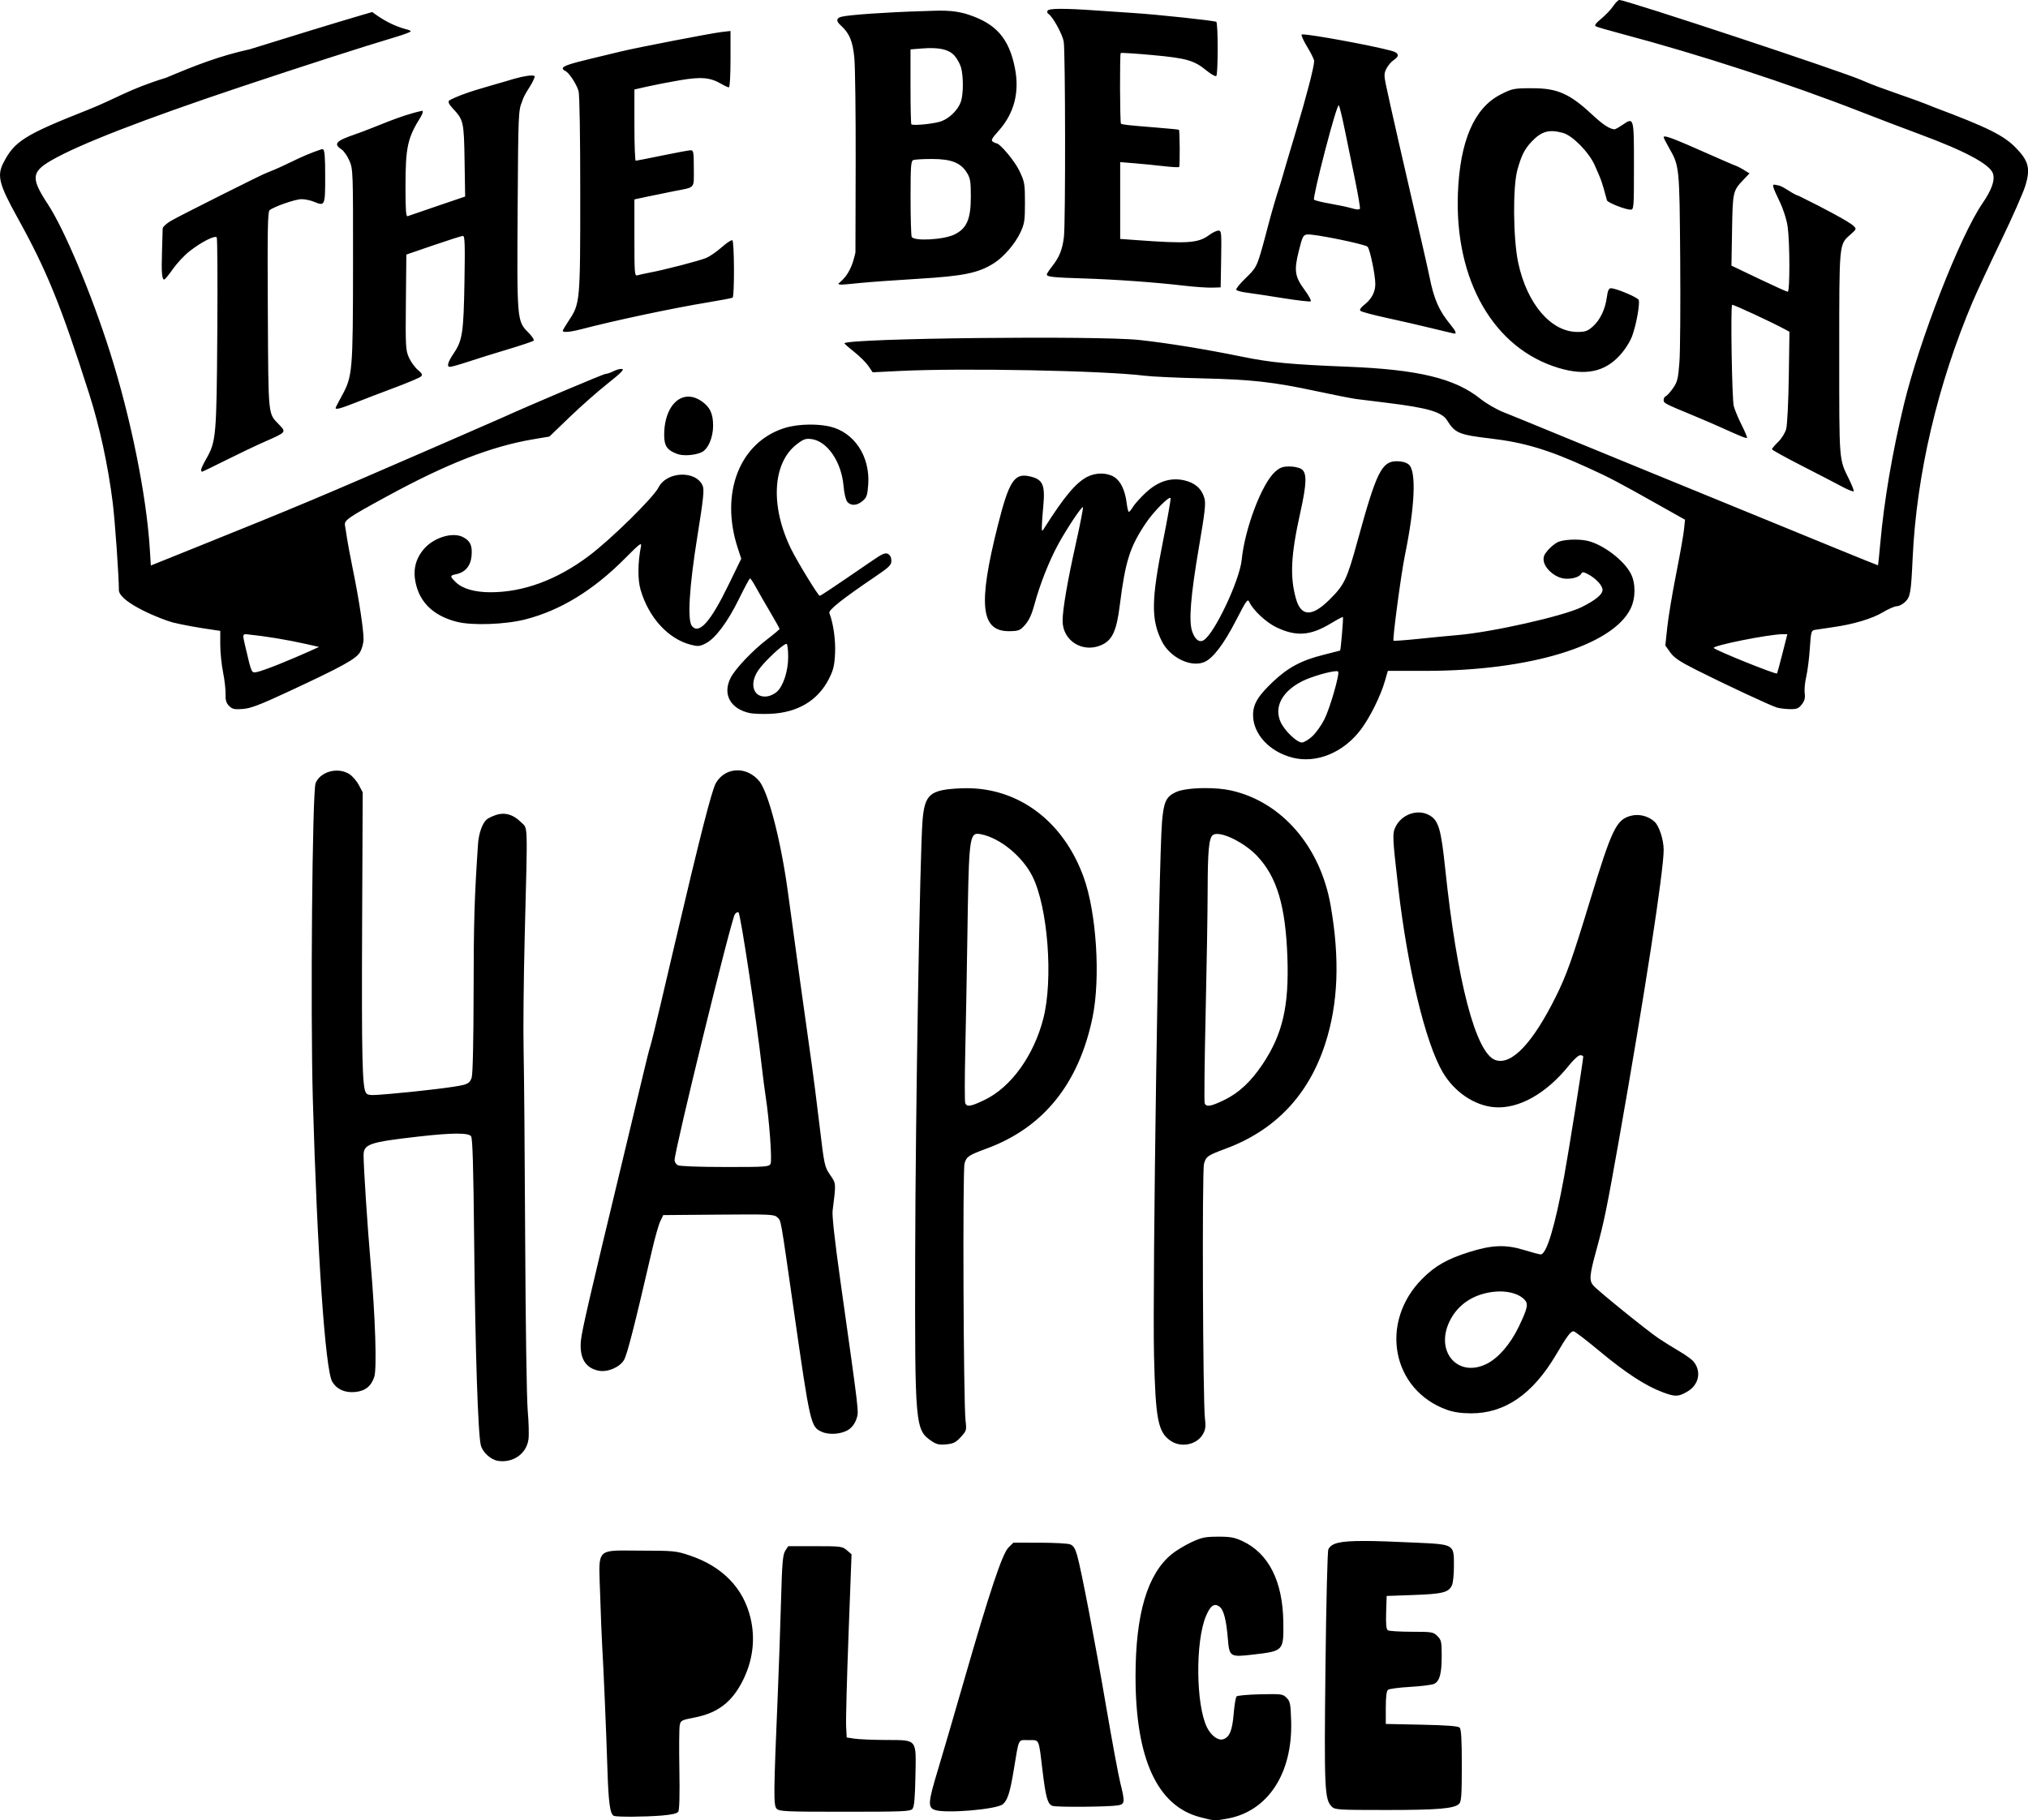 <?xml version="1.0" encoding="UTF-8"?>
<svg width="194.43mm" height="174.54mm" version="1.1" viewBox="0 0 194.43 174.54" xmlns="http://www.w3.org/2000/svg">
<g transform="translate(519.73 -155.87)">
<path d="m-364.49 155.87c-0.099 6.7e-4 -0.365 0.271-0.589 0.601-0.225 0.33-0.739 0.87-1.142 1.201-0.521 0.427-0.669 0.636-0.513 0.723 0.121 0.067 1.238 0.392 2.482 0.722 7.451 1.978 15.988 4.761 22.952 7.484 1.613 0.63 4.167 1.603 5.676 2.162 4.294 1.59 6.649 2.853 6.958 3.731 0.225 0.639-0.099 1.562-1.02 2.908-2.131 3.113-6.022 13.086-7.51 19.25-1.12 4.642-1.899 9.219-2.266 13.317-0.103 1.151-0.201 2.1-0.217 2.109-0.016 9e-3 -1.839-0.726-4.05-1.633-4.433-1.819-9.198-3.77-19.182-7.856-3.64-1.489-7.711-3.16-9.047-3.714-1.336-0.553-2.971-1.22-3.633-1.481-0.662-0.261-1.654-0.837-2.205-1.279-2.439-1.958-5.942-2.808-12.674-3.078-5.587-0.224-7.404-0.397-10.219-0.972-3.49-0.713-7.131-1.304-9.8-1.593-4.014-0.433-27.788-0.172-28.28 0.311-0.028 0.028 0.386 0.396 0.921 0.819s1.155 1.039 1.378 1.368l0.405 0.6 2.611-0.129c6.014-0.297 19.588-0.033 23.463 0.456 0.689 0.087 3.139 0.201 5.445 0.253 4.828 0.11 6.864 0.338 11.062 1.237 1.659 0.355 3.355 0.689 3.769 0.743 0.415 0.054 1.734 0.217 2.932 0.363 3.925 0.479 5.293 0.878 5.795 1.69 0.754 1.22 1.141 1.38 4.197 1.739 3.183 0.374 5.525 1.077 9.241 2.772 2.194 1.001 2.829 1.334 6.795 3.564l2.574 1.448-0.099 0.952c-0.054 0.524-0.395 2.446-0.757 4.272-0.362 1.826-0.743 4.111-0.845 5.077l-0.187 1.757 0.465 0.657c0.366 0.518 0.891 0.873 2.481 1.677 2.583 1.307 7.14 3.436 7.74 3.616 0.255 0.077 0.815 0.146 1.246 0.153 0.664 0.012 0.839-0.056 1.147-0.446 0.273-0.346 0.343-0.613 0.282-1.073-0.045-0.336 0.021-1.053 0.148-1.591 0.126-0.539 0.28-1.754 0.342-2.7 0.103-1.571 0.143-1.726 0.465-1.786 0.194-0.036 0.955-0.15 1.692-0.252 2.016-0.28 3.821-0.818 4.876-1.453 0.519-0.313 1.114-0.569 1.32-0.569 0.207 0 0.57-0.194 0.807-0.431 0.482-0.482 0.545-0.862 0.701-4.217 0.371-7.984 2.389-16.608 5.734-24.502 0.41-0.967 1.637-3.606 2.727-5.864s2.148-4.655 2.351-5.329c0.49-1.624 0.307-2.347-0.906-3.597-1.167-1.202-2.71-1.97-7.81-3.884-2.33-0.972-4.949-1.717-6.952-2.602-1.73-0.789-22.633-7.71-23.274-7.706zm-53.574 0.846c-0.761 4e-3 -1.163 0.063-1.234 0.177-0.063 0.102-0.028 0.24 0.079 0.306 0.422 0.261 1.352 1.95 1.472 2.675 0.16 0.962 0.178 17.329 0.02 18.695-0.14 1.215-0.438 1.965-1.125 2.829-0.285 0.358-0.518 0.715-0.518 0.792 0 0.226 0.584 0.289 3.518 0.38 3.065 0.095 6.824 0.365 9.633 0.692v3.3e-4c1.014 0.118 2.22 0.203 2.68 0.189l0.838-0.025 0.046-2.722c0.043-2.543 0.026-2.722-0.261-2.722-0.169 0-0.554 0.182-0.857 0.405-1.094 0.807-2.027 0.872-7.18 0.494l-1.382-0.101v-7.366l1.382 0.112c0.76 0.062 2.013 0.186 2.785 0.276 0.772 0.09 1.441 0.126 1.488 0.079 0.084-0.084 0.062-3.483-0.023-3.568-0.024-0.024-1.018-0.122-2.209-0.217-2.666-0.213-3.257-0.279-3.349-0.371-0.101-0.101-0.124-6.668-0.023-6.768 0.045-0.045 1.428 0.043 3.074 0.195 3.274 0.302 3.961 0.503 5.197 1.516 0.398 0.326 0.798 0.548 0.888 0.492 0.181-0.112 0.184-5.087 3e-3 -5.198-0.187-0.115-5.662-0.701-7.871-0.842-0.783-0.05-2.442-0.163-3.686-0.25-1.505-0.106-2.624-0.157-3.385-0.153zm-13.284 0.224c-3.321 0.098-6.974 0.351-7.701 0.534-0.518 0.13-0.541 0.416-0.067 0.84 0.821 0.734 1.146 1.517 1.296 3.122 0.08 0.854 0.137 5.398 0.125 10.097l-0.021 8.544c-0.256 1.143-0.594 2.167-1.642 2.992 0.133 0.133 0.125 0.133 2.062-0.063 0.875-0.089 3.414-0.271 5.641-0.406 4.327-0.262 5.729-0.552 7.22-1.494 0.931-0.589 2.022-1.853 2.525-2.926 0.402-0.857 0.446-1.141 0.446-2.877 0-1.816-0.031-1.991-0.531-3.047-0.451-0.952-1.867-2.642-2.221-2.651-0.053-1e-3 -0.203-0.07-0.333-0.153-0.189-0.12-0.081-0.325 0.531-1.006 1.535-1.708 2.061-3.745 1.579-6.112-0.568-2.784-1.787-4.179-4.419-5.053-1.535-0.519-2.879-0.387-4.489-0.34zm-52.691 0.083-1.13 0.329c-1.847 0.538-7.114 2.147-10.58 3.233-2.869 0.632-5.182 1.524-8.057 2.739-3.592 1.105-4.777 1.994-7.455 3.059-6.131 2.425-7.083 3.024-8.153 5.121-0.618 1.211-0.398 2.062 1.344 5.205 2.826 5.099 4.176 8.419 6.893 16.938 1.002 3.141 1.806 6.854 2.25 10.387 0.222 1.766 0.598 7.108 0.598 8.492 0.208 1.198 4.155 2.773 5.193 3.038 0.968 0.236 2.324 0.482 3.979 0.72l0.544 0.079v1.318c0 0.725 0.119 1.909 0.265 2.631 0.146 0.722 0.256 1.668 0.243 2.101-0.017 0.603 0.063 0.873 0.34 1.15 0.306 0.306 0.506 0.351 1.306 0.292 0.754-0.056 1.62-0.384 4.295-1.627 5.239-2.435 6.562-3.162 6.952-3.822 0.187-0.318 0.336-0.869 0.336-1.25 0-0.941-0.434-3.792-1.004-6.587-0.263-1.29-0.525-2.685-0.584-3.099-0.058-0.415-0.144-0.953-0.19-1.195-0.098-0.516 0.216-0.735 4.053-2.826 5.731-3.122 9.959-4.772 13.963-5.45l1.581-0.267 1.948-1.874c1.071-1.031 2.711-2.477 3.643-3.214 1.226-0.968 1.609-1.355 1.383-1.393-0.172-0.029-0.54 0.066-0.818 0.209-0.278 0.144-0.622 0.262-0.764 0.262-0.201 0-7.242 2.985-10.061 4.264-0.276 0.126-2.877 1.261-5.78 2.524-11.697 5.088-13.631 5.901-23.305 9.794l-4.458 1.794-0.101-1.607c-0.322-5.147-1.832-12.607-3.818-18.863-1.778-5.6-4.377-11.784-5.969-14.201-1.607-2.441-1.562-3.061 0.303-4.15 2.611-1.525 8.866-3.955 18.255-7.093 5.874-1.963 11.897-3.902 14.696-4.731 0.852-0.252 1.55-0.511 1.55-0.576s-0.226-0.162-0.503-0.217c-1.206-0.338-2.214-0.905-3.185-1.635zm34.346 1.816-0.88 0.104c-0.993 0.117-8.054 1.482-9.591 1.854-0.553 0.134-1.835 0.442-2.848 0.685-2.106 0.505-2.764 0.73-2.764 0.947 0 0.084 0.107 0.193 0.237 0.243 0.338 0.13 1.081 1.25 1.276 1.923 0.1 0.345 0.165 4.265 0.164 9.874 0 10.344-0.016 10.511-1.093 12.134-0.321 0.484-0.584 0.929-0.584 0.989 0 0.179 0.71 0.123 1.692-0.133 3.365-0.877 8.855-2.041 12.295-2.607 1.188-0.196 2.221-0.393 2.295-0.439 0.191-0.118 0.169-5.384-0.023-5.502-0.087-0.054-0.542 0.243-1.011 0.66-0.469 0.417-1.133 0.878-1.476 1.025-0.636 0.272-3.967 1.138-5.479 1.423-0.462 0.087-0.971 0.2-1.132 0.251-0.273 0.086-0.293-0.16-0.293-3.593v-3.686l1.215-0.261c0.668-0.144 1.818-0.379 2.555-0.523 2.124-0.415 1.927-0.19 1.927-2.182 0-1.553-0.033-1.748-0.293-1.747-0.161 3.4e-4 -1.386 0.226-2.722 0.502-1.336 0.276-2.486 0.501-2.555 0.502-0.069 3.3e-4 -0.126-1.536-0.126-3.415v-3.416l1.215-0.277c0.668-0.152 2.067-0.424 3.108-0.603 2.073-0.357 2.948-0.281 4.021 0.35 0.305 0.179 0.625 0.326 0.712 0.326 0.092 0 0.158-1.122 0.158-2.704zm54.856 0.33c-0.055 1.7e-4 -0.089 5e-3 -0.099 0.015-0.063 0.066 0.181 0.605 0.542 1.197 0.361 0.593 0.656 1.196 0.656 1.34 0 0.55-0.743 3.413-1.788 6.88-0.597 1.981-1.232 4.13-1.412 4.775-1.038 3.185-1.406 5.019-1.934 6.777-0.388 1.29-0.516 1.501-1.429 2.382-0.552 0.531-0.959 1.037-0.905 1.124 0.053 0.087 0.493 0.207 0.976 0.269 0.484 0.061 2.034 0.296 3.445 0.522 1.411 0.226 2.634 0.368 2.717 0.316 0.084-0.052-0.178-0.543-0.582-1.091-0.947-1.286-1.031-1.858-0.554-3.764 0.344-1.374 0.415-1.512 0.804-1.558 0.629-0.073 5.553 0.929 5.784 1.178 0.231 0.247 0.742 2.71 0.742 3.575 0 0.763-0.358 1.442-1.042 1.978-0.361 0.283-0.49 0.483-0.38 0.594 0.091 0.091 1.222 0.395 2.511 0.674 1.29 0.279 3.249 0.729 4.355 1 1.106 0.271 2.067 0.498 2.136 0.505 0.239 0.024 0.123-0.249-0.351-0.829-1.134-1.386-1.598-2.437-2.032-4.603-0.092-0.461-0.387-1.78-0.654-2.932-1.659-7.146-3.211-13.966-3.53-15.513-0.183-0.89-0.176-1.089 0.061-1.548 0.15-0.29 0.459-0.649 0.687-0.799 0.589-0.386 0.515-0.696-0.213-0.892-1.975-0.531-7.682-1.573-8.512-1.571zm-35.428 1.317c0.992 0.03 1.632 0.26 2.038 0.714 0.253 0.283 0.54 0.802 0.637 1.152 0.233 0.839 0.227 2.536-0.011 3.251-0.262 0.787-1.081 1.607-1.893 1.898-0.671 0.241-2.705 0.445-2.862 0.288-0.044-0.044-0.081-1.679-0.081-3.632v-3.551l1.058-0.085c0.414-0.033 0.784-0.045 1.115-0.035zm-38.517 2.624c-0.459 5e-3 -1.357 0.201-2.415 0.542-1.761 0.526-4.136 1.114-5.473 1.855-0.121 0.145-0.021 0.363 0.347 0.757 1.036 1.109 1.073 1.272 1.133 5.018l0.055 3.434-2.65 0.901c-1.458 0.496-2.744 0.937-2.86 0.981-0.162 0.062-0.209-0.556-0.209-2.755 0-3.872 0.183-4.715 1.469-6.782 0.155-0.248 0.227-0.505 0.16-0.572-2.213 0.458-4.501 1.59-6.476 2.267-1.827 0.623-2.087 0.915-1.286 1.44 0.221 0.145 0.561 0.634 0.757 1.088 0.347 0.807 0.354 1.018 0.346 10.002-9e-3 10.226-0.047 10.673-1.081 12.553-0.325 0.591-0.591 1.11-0.591 1.153 0 0.181 0.507 0.044 1.928-0.519 0.829-0.329 2.525-0.978 3.768-1.443 1.244-0.465 2.361-0.939 2.482-1.053 0.181-0.17 0.126-0.288-0.301-0.647-0.287-0.241-0.67-0.775-0.852-1.185-0.306-0.693-0.327-1.077-0.286-5.305l0.044-4.558 2.597-0.892c1.428-0.491 2.699-0.895 2.824-0.899 0.188-5e-3 0.214 0.775 0.15 4.476-0.083 4.807-0.197 5.558-1.03 6.785-0.562 0.828-0.694 1.298-0.366 1.298 0.143 0 0.921-0.219 1.728-0.487 0.808-0.268 2.524-0.804 3.814-1.19 1.29-0.387 2.409-0.763 2.488-0.836 0.078-0.073-0.16-0.436-0.529-0.805-1.065-1.065-1.075-1.189-1.006-11.843 0.06-9.178 0.069-9.401 0.426-10.283 0.253-0.863 0.951-1.546 1.218-2.381 0-0.08-0.117-0.117-0.326-0.115zm95.986 1.22c-1.817 1e-3 -1.956 0.029-3.106 0.622-2.499 1.289-3.86 4.455-4.054 9.433-0.327 8.379 3.443 14.917 9.673 16.774 2.551 0.761 4.391 0.38 5.843-1.208 0.495-0.542 0.975-1.289 1.181-1.838 0.397-1.062 0.773-3.122 0.634-3.482-0.096-0.249-2.166-1.12-2.662-1.12-0.204 0-0.305 0.226-0.394 0.88-0.158 1.163-0.653 2.184-1.359 2.804-0.483 0.425-0.715 0.505-1.457 0.505-2.531 0-4.827-2.678-5.674-6.618-0.495-2.301-0.537-7.315-0.075-8.955 0.385-1.368 0.684-1.959 1.343-2.66 0.954-1.014 1.688-1.22 3.026-0.848 0.923 0.256 2.499 1.868 3.047 3.117 0.687 1.565 0.648 1.453 1.162 3.342 0.06 0.22 1.764 0.896 2.26 0.896 0.318 0 0.329-0.139 0.329-4.194 0-4.687 2e-3 -4.682-1.091-3.941-0.347 0.236-0.691 0.429-0.764 0.429-0.434 0-1.135-0.456-2.127-1.384-2.168-2.027-3.351-2.554-5.734-2.552zm-18.58 1.632c3e-3 8.4e-4 6e-3 4e-3 9e-3 8e-3 0.072 0.128 0.323 1.169 0.558 2.312 0.235 1.143 0.678 3.303 0.984 4.8 0.307 1.497 0.519 2.76 0.473 2.806-0.111 0.111-0.331 0.088-0.98-0.1-0.293-0.085-1.152-0.262-1.909-0.395-0.757-0.132-1.437-0.301-1.511-0.375-0.074-0.074 0.403-2.193 1.06-4.708 0.708-2.71 1.212-4.376 1.316-4.348zm31.25 2.994c-0.072 6.7e-4 -0.105 0.024-0.105 0.068 0 0.068 0.228 0.521 0.506 1.008 1.011 1.767 1.011 1.769 1.08 10.633 0.035 4.469 2e-3 8.939-0.074 9.933-0.12 1.588-0.195 1.891-0.61 2.49-0.26 0.375-0.569 0.719-0.688 0.765-0.118 0.045-0.215 0.214-0.215 0.374 0 0.305 0.034 0.322 2.932 1.525 0.921 0.383 2.09 0.885 2.597 1.117 1.757 0.804 2.393 1.059 2.464 0.988 0.039-0.039-0.191-0.59-0.51-1.224-0.319-0.634-0.661-1.453-0.76-1.819-0.173-0.643-0.317-9.554-0.157-9.714 0.068-0.068 3.822 1.672 5.036 2.334l0.461 0.251-0.064 4.321c-0.036 2.403-0.146 4.622-0.249 4.998-0.104 0.381-0.442 0.925-0.774 1.247-0.324 0.314-0.59 0.628-0.59 0.696 0 0.069 1.263 0.77 2.806 1.558 1.543 0.788 3.296 1.696 3.895 2.019s1.11 0.523 1.136 0.447c0.026-0.076-0.172-0.585-0.439-1.129-0.985-2.009-0.948-1.536-0.948-12.047 0-10.735-0.026-10.457 1.068-11.428 0.605-0.537 0.606-0.54 0.272-0.862-0.354-0.341-2.675-1.609-5.193-2.838-0.669-0.21-1.259-0.773-1.885-0.997-0.115-0.023-0.304-0.061-0.419-0.084-0.311-0.062-0.25 0.165 0.428 1.578 0.373 0.778 0.682 1.736 0.782 2.429 0.216 1.496 0.224 6.254 0.01 6.254-0.089 0-1.339-0.564-2.779-1.253l-2.618-1.253 0.058-3.396c0.063-3.692 0.083-3.782 1.094-4.84l0.579-0.607c-0.408-0.252-0.82-0.525-1.255-0.713-0.055 0-1.441-0.597-3.08-1.327-2.418-1.078-3.482-1.504-3.795-1.501zm-128.75 1.216c-2.331 0.784-2.987 1.372-5.313 2.283-0.137 0-8.35 4.12-9.149 4.59-0.438 0.257-0.796 0.59-0.796 0.739s-0.029 1.165-0.065 2.258c-0.064 1.956-7e-3 2.633 0.219 2.633 0.063 0 0.434-0.453 0.825-1.007 0.39-0.554 1.098-1.314 1.573-1.689 1.132-0.895 2.483-1.582 2.633-1.339 0.062 0.101 0.085 4.234 0.051 9.187-0.068 9.855-0.114 10.387-1.053 12.027-0.274 0.479-0.498 0.956-0.498 1.06 0 0.104 0.039 0.189 0.086 0.189s1.081-0.498 2.296-1.108c1.216-0.609 2.892-1.407 3.725-1.774 2.075-0.913 2.067-0.903 1.375-1.627-1.085-1.136-1.028-0.564-1.086-10.916-0.043-7.692-0.012-9.51 0.168-9.652 0.452-0.358 2.476-1.058 3.061-1.058 0.333 0 0.881 0.115 1.219 0.257 1.027 0.429 1.051 0.375 1.051-2.434 0-1.913-0.053-2.544-0.218-2.607-0.026-0.01-0.059-0.014-0.104-0.011zm58.499 0.943c1.838 0 2.749 0.357 3.341 1.31 0.333 0.536 0.383 0.836 0.382 2.292-2e-3 2.171-0.381 3.054-1.563 3.636-1.045 0.515-3.935 0.668-4.108 0.218-0.059-0.154-0.107-1.849-0.107-3.767 0-3.025 0.035-3.5 0.265-3.588 0.146-0.056 0.951-0.101 1.79-0.101zm-23.405 22.786c-1.274 0.038-2.272 1.487-2.272 3.685 0 1.043 0.289 1.461 1.256 1.816 0.572 0.21 1.675 0.133 2.322-0.161 0.63-0.287 1.113-1.396 1.113-2.555 0-1.165-0.305-1.802-1.13-2.363-0.398-0.27-0.792-0.405-1.165-0.421-0.042-2e-3 -0.083-2e-3 -0.124-6.7e-4zm11.621 2.682c-0.847 0.011-1.699 0.124-2.357 0.332-4.301 1.357-6.204 6.239-4.484 11.5l0.337 1.031-1.257 2.581c-1.698 3.487-2.787 4.703-3.471 3.875-0.451-0.545-0.257-3.755 0.517-8.57 0.579-3.603 0.674-4.493 0.518-4.869-0.625-1.51-3.45-1.412-4.236 0.147-0.493 0.978-4.578 4.992-6.693 6.576-3.061 2.293-6.267 3.476-9.423 3.476-1.492 0-2.667-0.336-3.301-0.943-0.599-0.574-0.599-0.666 4e-3 -0.787 0.869-0.174 1.392-0.785 1.483-1.732 0.096-1.001-0.11-1.462-0.821-1.829-1.007-0.521-2.854 0.061-3.786 1.191-0.882 1.07-1.076 2.276-0.601 3.745 0.516 1.599 1.832 2.697 3.828 3.195 1.469 0.366 4.617 0.253 6.53-0.235 3.36-0.857 6.51-2.781 9.535-5.823 1.481-1.489 1.646-1.611 1.553-1.148-0.302 1.51-0.315 3.149-0.034 4.118 0.78 2.682 2.662 4.738 4.841 5.286 0.672 0.169 0.849 0.153 1.402-0.132 0.933-0.481 2.096-2.033 3.186-4.253 0.531-1.081 1.009-1.972 1.064-1.979 0.054-7e-3 0.303 0.361 0.551 0.818 0.249 0.457 0.864 1.527 1.367 2.379s0.915 1.59 0.915 1.642c0 0.052-0.522 0.492-1.16 0.979-1.415 1.079-3.077 2.83-3.531 3.718-0.797 1.563-0.027 2.976 1.84 3.376 0.324 0.07 1.197 0.102 1.939 0.072 2.63-0.106 4.577-1.261 5.641-3.345 0.432-0.847 0.534-1.268 0.593-2.446 0.063-1.28-0.162-2.879-0.545-3.872-0.11-0.284 1.216-1.338 4.395-3.492 1.348-0.913 1.55-1.112 1.55-1.528 0-0.299-0.12-0.543-0.319-0.65-0.26-0.139-0.534-0.024-1.466 0.615-4.064 2.783-4.986 3.398-5.091 3.398-0.141 0-2.124-3.242-2.715-4.44-2.045-4.138-1.822-8.31 0.539-10.104 0.638-0.484 0.844-0.555 1.402-0.481 1.509 0.202 2.858 2.174 3.061 4.473 0.065 0.74 0.215 1.375 0.366 1.547 0.351 0.404 0.936 0.367 1.47-0.093 0.387-0.332 0.46-0.549 0.533-1.573 0.193-2.699-1.344-5.018-3.686-5.558-0.481-0.111-1.042-0.172-1.618-0.184-0.12-3e-3 -0.241-3e-3 -0.362-1e-3zm56.355 3.514c-1.45 0-1.957 1.02-3.738 7.512-1.064 3.88-1.286 4.345-2.775 5.81-1.642 1.616-2.679 1.574-3.161-0.13-0.599-2.114-0.494-4.195 0.416-8.285 0.614-2.759 0.644-3.778 0.122-4.143-0.21-0.147-0.719-0.261-1.167-0.261-0.644 0-0.903 0.096-1.367 0.503-1.268 1.113-2.908 5.426-3.209 8.443-0.198 1.979-2.61 7.085-3.643 7.712-0.423 0.257-0.834-0.056-1.106-0.842-0.342-0.991-0.147-3.416 0.652-8.097 0.588-3.447 0.669-4.19 0.513-4.71-0.268-0.895-0.907-1.451-1.93-1.68-1.324-0.296-2.544 0.105-3.733 1.23-0.501 0.474-1.035 1.072-1.187 1.329-0.152 0.257-0.325 0.468-0.384 0.468-0.059 0-0.151-0.362-0.204-0.805-0.146-1.236-0.583-2.16-1.202-2.543-0.693-0.428-1.752-0.437-2.568-0.021-1.103 0.562-2.229 1.907-4.171 4.979-0.18 0.285-0.2 0.267-0.199-0.187 0-0.276 0.061-1.139 0.135-1.916 0.206-2.161-0.04-2.67-1.425-2.94-1.362-0.265-1.881 0.573-2.926 4.722-1.935 7.679-1.645 10.211 1.16 10.149 0.862-0.019 0.985-0.072 1.47-0.63 0.368-0.424 0.64-1.027 0.894-1.982 0.477-1.795 1.376-4.078 2.222-5.644 0.813-1.506 2.3-3.745 2.412-3.633 0.044 0.044-0.265 1.629-0.687 3.522-0.802 3.599-1.262 6.281-1.263 7.373-3e-3 1.915 1.924 3.12 3.721 2.325 1.037-0.459 1.452-1.353 1.757-3.789 0.536-4.275 0.974-5.648 2.538-7.957 0.739-1.091 2.276-2.626 2.335-2.331 0.027 0.135-0.29 1.935-0.703 4.001-1.152 5.754-1.179 7.623-0.141 9.703 0.781 1.565 2.77 2.545 4.072 2.006 0.827-0.342 1.868-1.708 3.045-3.993 1.012-1.964 1.12-2.112 1.283-1.755 0.354 0.778 1.618 1.953 2.603 2.421 1.899 0.901 3.247 0.802 5.213-0.384 0.61-0.368 1.128-0.644 1.152-0.613 0.057 0.074-0.205 3.185-0.271 3.219-0.028 0.015-0.73 0.195-1.559 0.401-2.145 0.532-3.432 1.218-4.895 2.607-1.426 1.355-1.89 2.133-1.89 3.171 0 1.824 1.564 3.519 3.769 4.087 2.293 0.59 4.877-0.464 6.551-2.674 0.88-1.161 1.906-3.226 2.325-4.682l0.277-0.963h3.637c9.963 0 17.919-2.421 19.641-5.977 0.483-0.999 0.492-2.413 0.019-3.338-0.662-1.298-2.709-2.84-4.197-3.162-0.905-0.196-2.323-0.12-2.849 0.152-0.268 0.138-0.691 0.494-0.94 0.791-0.355 0.422-0.432 0.651-0.355 1.053 0.122 0.637 0.893 1.361 1.681 1.579 0.684 0.189 1.683-0.021 1.893-0.397 0.116-0.207 0.203-0.205 0.633 0.017 0.764 0.394 1.42 1.095 1.42 1.515 0 0.437-0.654 0.978-1.988 1.647-1.71 0.857-8.612 2.415-11.917 2.69-0.691 0.058-2.339 0.217-3.661 0.355-1.323 0.137-2.436 0.219-2.474 0.181-0.111-0.111 0.73-6.42 1.088-8.162 0.973-4.732 1.116-8.13 0.368-8.735-0.247-0.2-0.653-0.311-1.133-0.311zm-110.33 16.586c1.927 0.197 3.913 0.529 5.818 0.955l1.173 0.267-1.089 0.492c-0.599 0.271-1.818 0.788-2.71 1.149-0.892 0.361-1.848 0.702-2.125 0.758-0.56 0.112-0.528 0.178-1.104-2.282-0.288-1.227-0.331-1.333 0.037-1.34zm147.32 0h0.443l-0.47 1.856c-0.258 1.021-0.495 1.881-0.526 1.911-0.114 0.109-5.683-2.131-6.056-2.436-0.261-0.214 5.286-1.33 6.61-1.33zm-95.517 0.929c0.01 3.3e-4 0.018 3e-3 0.024 7e-3 0.079 0.049 0.144 0.61 0.144 1.246 0 1.321-0.456 2.752-1.057 3.317-0.211 0.198-0.606 0.401-0.878 0.451-1.361 0.25-1.871-1.122-0.927-2.495 0.584-0.849 2.394-2.536 2.694-2.525zm52.731 2.617c0.081 3.3e-4 0.137 0.011 0.16 0.035 0.182 0.182-0.774 3.506-1.32 4.592-0.291 0.579-0.819 1.314-1.172 1.633-0.353 0.319-0.793 0.581-0.977 0.581-0.492 0-1.681-1.148-2.05-1.98-0.638-1.438 0.155-2.927 2.077-3.898 0.884-0.446 2.713-0.966 3.282-0.963zm-57.392 9.507c-0.824-0.011-1.621 0.398-2.099 1.215-0.389 0.664-1.512 5.059-3.952 15.468-0.259 1.106-0.86 3.669-1.335 5.696-0.475 2.027-0.93 3.874-1.012 4.104-0.081 0.23-0.377 1.399-0.658 2.597-0.281 1.198-1.238 5.193-2.126 8.879-2.948 12.227-3.736 15.634-3.85 16.639-0.193 1.704 0.397 2.731 1.71 2.977 0.839 0.157 1.973-0.321 2.4-1.013 0.306-0.494 0.997-3.195 2.703-10.563 0.277-1.198 0.632-2.442 0.788-2.764l0.283-0.586 5.317-0.044c4.995-0.042 5.336-0.025 5.629 0.268 0.362 0.362 0.267-0.176 1.545 8.74 1.599 11.148 1.642 11.339 2.705 11.818 0.744 0.336 1.968 0.223 2.62-0.241 0.318-0.226 0.597-0.627 0.719-1.033 0.215-0.719 0.279-0.181-1.557-13.225-0.534-3.797-0.803-6.22-0.742-6.701 0.338-2.681 0.344-2.589-0.241-3.44-0.53-0.77-0.558-0.9-1.019-4.776-0.261-2.191-0.588-4.763-0.726-5.716-0.361-2.483-1.861-13.327-2.268-16.391-0.666-5.018-1.899-9.826-2.791-10.886-0.568-0.675-1.315-1.012-2.042-1.022zm-38.414 0.026c-0.877-0.011-1.752 0.444-2.064 1.206-0.318 0.777-0.504 21.912-0.267 30.277 0.415 14.651 1.196 26.026 1.862 27.121 0.447 0.734 1.214 1.077 2.198 0.983 0.954-0.092 1.535-0.55 1.83-1.444 0.26-0.788 0.105-5.672-0.347-10.912-0.312-3.618-0.67-9.08-0.676-10.313-5e-3 -1.104 0.503-1.281 5.263-1.825 3.18-0.364 4.791-0.374 5.041-0.032 0.147 0.201 0.226 2.893 0.297 10.117 0.102 10.355 0.368 18.466 0.638 19.514 0.177 0.686 0.967 1.401 1.659 1.501 1.446 0.21 2.709-0.682 2.909-2.055 0.059-0.407 0.028-1.645-0.07-2.75-0.101-1.145-0.208-8.286-0.246-16.585-0.037-8.016-0.105-16.121-0.15-18.01s2e-3 -6.789 0.106-10.889c0.287-11.355 0.325-10.272-0.385-10.982-0.725-0.725-1.545-0.95-2.395-0.658-0.335 0.115-0.715 0.297-0.844 0.404-0.433 0.359-0.785 1.348-0.855 2.401-0.345 5.158-0.412 7.393-0.421 14.112-7e-3 4.727-0.077 7.915-0.182 8.248-0.134 0.425-0.303 0.577-0.787 0.709-0.719 0.195-3.885 0.583-6.972 0.855-1.958 0.172-2.187 0.164-2.37-0.086-0.365-0.499-0.431-3.362-0.376-16.176l0.055-12.649-0.384-0.719c-0.211-0.395-0.626-0.866-0.921-1.046-0.347-0.211-0.746-0.312-1.144-0.317zm83.167 1.679c-1.149 6e-3 -2.244 0.141-2.764 0.389-0.933 0.444-1.152 0.915-1.319 2.838-0.318 3.664-0.929 44.435-0.767 51.205 0.147 6.14 0.383 7.342 1.607 8.166 1.022 0.689 2.546 0.353 3.104-0.684 0.228-0.424 0.266-0.74 0.173-1.457-0.201-1.556-0.286-23.713-0.093-24.428 0.189-0.701 0.348-0.812 2.07-1.45 4.749-1.76 7.953-5.132 9.549-10.051 1.25-3.852 1.419-8.129 0.523-13.27-0.987-5.662-4.7-9.951-9.551-11.03-0.713-0.159-1.639-0.232-2.532-0.227zm-22.906 9e-3c-0.164 1e-3 -0.329 6e-3 -0.494 0.013-2.934 0.138-3.43 0.557-3.642 3.076-0.251 2.97-0.677 28.089-0.707 41.617-0.036 16.446-3e-3 16.828 1.571 17.898 0.469 0.319 0.732 0.378 1.405 0.315 0.691-0.065 0.921-0.179 1.397-0.699 0.548-0.598 0.565-0.657 0.457-1.571-0.201-1.707-0.289-24.013-0.097-24.668 0.193-0.659 0.383-0.787 2.107-1.421 5.443-2.003 8.84-6.202 10.16-12.559 0.787-3.791 0.386-10.089-0.861-13.505-1.947-5.336-6.215-8.53-11.296-8.497zm43.369 2.325c-0.851 0.017-1.709 0.511-2.136 1.34-0.34 0.661-0.327 0.985 0.236 5.86 0.897 7.771 2.61 14.887 4.261 17.704 1.102 1.881 3.011 3.186 4.914 3.358 2.344 0.213 5.029-1.289 7.222-4.037 0.414-0.519 0.885-0.943 1.047-0.943 0.162 0 0.294 0.057 0.294 0.126-4e-3 0.38-1.404 9.169-1.842 11.559-0.862 4.704-1.679 7.414-2.235 7.414-0.12 0-0.854-0.194-1.63-0.432-1.725-0.527-3.041-0.479-5.181 0.191-2.14 0.67-3.298 1.325-4.536 2.566-4.161 4.17-2.941 10.674 2.358 12.577 0.625 0.224 1.363 0.333 2.296 0.337 3.243 0.014 5.923-1.829 8.157-5.611 1.091-1.847 1.399-2.257 1.691-2.257 0.108 0 1.246 0.873 2.529 1.94 2.46 2.047 4.377 3.295 5.983 3.896 1.235 0.462 1.522 0.456 2.394-0.055 1.109-0.65 1.369-1.936 0.585-2.884-0.168-0.204-0.787-0.649-1.374-0.991-0.587-0.341-1.482-0.9-1.989-1.241-1.093-0.737-5.82-4.563-6.24-5.051-0.415-0.483-0.371-0.991 0.298-3.428 0.728-2.651 0.995-3.957 2.158-10.529 2.445-13.822 4.288-25.775 4.288-27.811 0-0.977-0.429-2.302-0.877-2.711-0.604-0.551-1.501-0.772-2.28-0.562-1.385 0.373-1.81 1.257-3.9 8.123-1.709 5.616-2.261 7.167-3.275 9.205-2.233 4.49-4.267 6.626-5.8 6.091-1.879-0.655-3.678-7.52-4.816-18.386-0.393-3.749-0.632-4.57-1.482-5.072-0.343-0.203-0.729-0.293-1.116-0.286zm-42.274 2.047c0.11-4e-3 0.235 0.017 0.377 0.045 1.82 0.36 3.962 2.113 4.923 4.028 1.483 2.955 2.014 9.879 1.048 13.644-0.911 3.551-3.099 6.585-5.621 7.798-1.337 0.643-1.715 0.706-1.867 0.309-0.057-0.148-0.054-2.429 6e-3 -5.068 0.06-2.639 0.148-7.437 0.196-10.662 0.131-8.803 0.169-10.067 0.938-10.095zm22.934 0.018c0.89-0.055 2.775 0.92 3.886 2.084 1.927 2.02 2.76 4.807 2.93 9.793 0.158 4.647-0.463 7.321-2.363 10.177-1.122 1.685-2.29 2.778-3.697 3.458-1.288 0.622-1.725 0.694-1.873 0.307-0.054-0.141-0.014-3.967 0.09-8.502 0.104-4.535 0.192-9.903 0.195-11.931 6e-3 -3.815 0.126-5.046 0.517-5.298 0.081-0.052 0.188-0.081 0.315-0.089zm-45.874 7.5c0.027-5e-4 0.05 7e-3 0.067 0.025 0.205 0.205 1.709 10.187 2.24 14.866 0.11 0.967 0.271 2.211 0.357 2.764 0.35 2.237 0.636 6.17 0.472 6.476-0.154 0.287-0.455 0.308-4.389 0.303-2.556-3e-3 -4.34-0.072-4.517-0.176-0.161-0.094-0.293-0.313-0.293-0.488 0-0.955 5.425-23.083 5.777-23.565 0.093-0.128 0.206-0.206 0.286-0.207zm73.03 36.366c1.027-8e-3 1.943 0.291 2.409 0.806 0.367 0.406 0.274 0.821-0.587 2.612-0.781 1.623-1.93 2.955-3.032 3.513-2.749 1.393-4.986-1.111-3.602-4.03 0.787-1.66 2.349-2.69 4.367-2.878 0.15-0.014 0.299-0.021 0.446-0.023zm-26.994 23.517c-1.246 4e-3 -1.569 0.071-2.562 0.536-0.625 0.292-1.472 0.807-1.882 1.143-2.331 1.91-3.462 5.735-3.464 11.713-2e-3 7.896 2.08 12.434 6.198 13.508 1.366 0.356 1.404 0.358 2.636 0.13 3.872-0.716 6.239-4.355 6.085-9.354-0.051-1.657-0.096-1.886-0.439-2.228-0.363-0.362-0.488-0.379-2.51-0.334-1.17 0.026-2.197 0.116-2.282 0.201-0.085 0.085-0.21 0.838-0.28 1.674-0.133 1.608-0.397 2.244-1.012 2.439-0.473 0.15-1.15-0.347-1.54-1.129-1.082-2.173-1.132-8.297-0.089-10.723 0.417-0.968 0.778-1.222 1.262-0.883 0.414 0.29 0.666 1.233 0.819 3.067 0.148 1.771 0.198 1.804 2.433 1.544 2.914-0.339 2.924-0.349 2.888-3.105-0.051-3.917-1.402-6.599-3.915-7.773-0.767-0.358-1.161-0.43-2.347-0.426zm14.123 0.413c-2.533-0.013-3.236 0.215-3.544 0.793-0.087 0.164-0.209 5.135-0.278 11.349-0.129 11.67-0.085 12.642 0.606 13.333 0.3 0.3 0.621 0.32 5.239 0.32 4.968 0 6.508-0.132 6.973-0.596 0.211-0.211 0.254-0.84 0.254-3.674 0-2.504-0.056-3.475-0.209-3.628-0.148-0.148-1.207-0.23-3.644-0.281l-3.435-0.072v-1.55c0-1.036 0.069-1.607 0.209-1.722 0.115-0.095 1.076-0.222 2.136-0.283 1.06-0.061 2.092-0.192 2.295-0.291 0.527-0.258 0.72-0.975 0.72-2.678 0-1.359-0.036-1.527-0.411-1.902-0.392-0.392-0.509-0.411-2.471-0.414-1.133-2e-3 -2.157-0.064-2.276-0.14-0.157-0.1-0.203-0.565-0.168-1.715l0.049-1.577 2.597-0.093c2.774-0.099 3.352-0.247 3.667-0.939 0.102-0.225 0.186-1.037 0.186-1.806 0-2.155 0.092-2.099-3.773-2.279-2.042-0.095-3.571-0.151-4.723-0.157zm-33.748 0.164-0.468 0.468c-0.589 0.589-1.803 4.226-4.263 12.767-0.969 3.363-2.103 7.246-2.522 8.628-0.91 3.004-0.949 3.501-0.301 3.754 0.963 0.376 5.916-0.03 6.545-0.537 0.443-0.357 0.691-1.116 1.028-3.15 0.55-3.318 0.397-2.999 1.443-2.999 1.061 0 0.959-0.22 1.328 2.848 0.322 2.672 0.497 3.296 0.971 3.458 0.409 0.139 5.409 0.099 6.277-0.051 0.661-0.114 0.68-0.305 0.216-2.169-0.181-0.727-0.781-3.96-1.333-7.185-1.111-6.483-2.408-13.254-2.803-14.627-0.192-0.667-0.36-0.929-0.671-1.047-0.228-0.087-1.547-0.158-2.93-0.158zm-21.578 0.335-0.285 0.435c-0.242 0.369-0.305 1.127-0.413 4.984-0.07 2.502-0.206 6.396-0.301 8.653-0.411 9.739-0.422 10.792-0.109 11.105 0.261 0.261 0.859 0.287 6.537 0.287 5.604 0 6.274-0.029 6.48-0.277 0.17-0.204 0.244-1.023 0.283-3.139 0.068-3.636 0.223-3.448-2.878-3.466-1.211-7e-3 -2.54-0.063-2.955-0.126l-0.754-0.113-0.057-1.089c-0.031-0.599 0.073-4.552 0.232-8.784l0.289-7.695-0.451-0.388c-0.43-0.37-0.575-0.388-3.035-0.388zm-15.552 0.414c-2.898-0.015-2.609 0.194-2.483 4.193 0.061 1.935 0.145 4.084 0.188 4.775 0.133 2.183 0.402 8.503 0.507 11.895 0.102 3.321 0.254 4.431 0.624 4.581 0.299 0.121 2.995 0.102 4.612-0.032 0.935-0.078 1.446-0.197 1.561-0.364 0.108-0.158 0.147-1.621 0.105-4.018-0.036-2.073-0.022-3.992 0.031-4.264 0.092-0.47 0.164-0.508 1.436-0.755 2.208-0.429 3.569-1.469 4.603-3.518 0.969-1.921 1.23-3.988 0.756-5.999-0.683-2.896-2.693-4.966-5.849-6.024-1.285-0.431-1.519-0.454-4.645-0.459-0.554-2e-3 -1.033-8e-3 -1.447-0.01z"/>
</g>
</svg>
